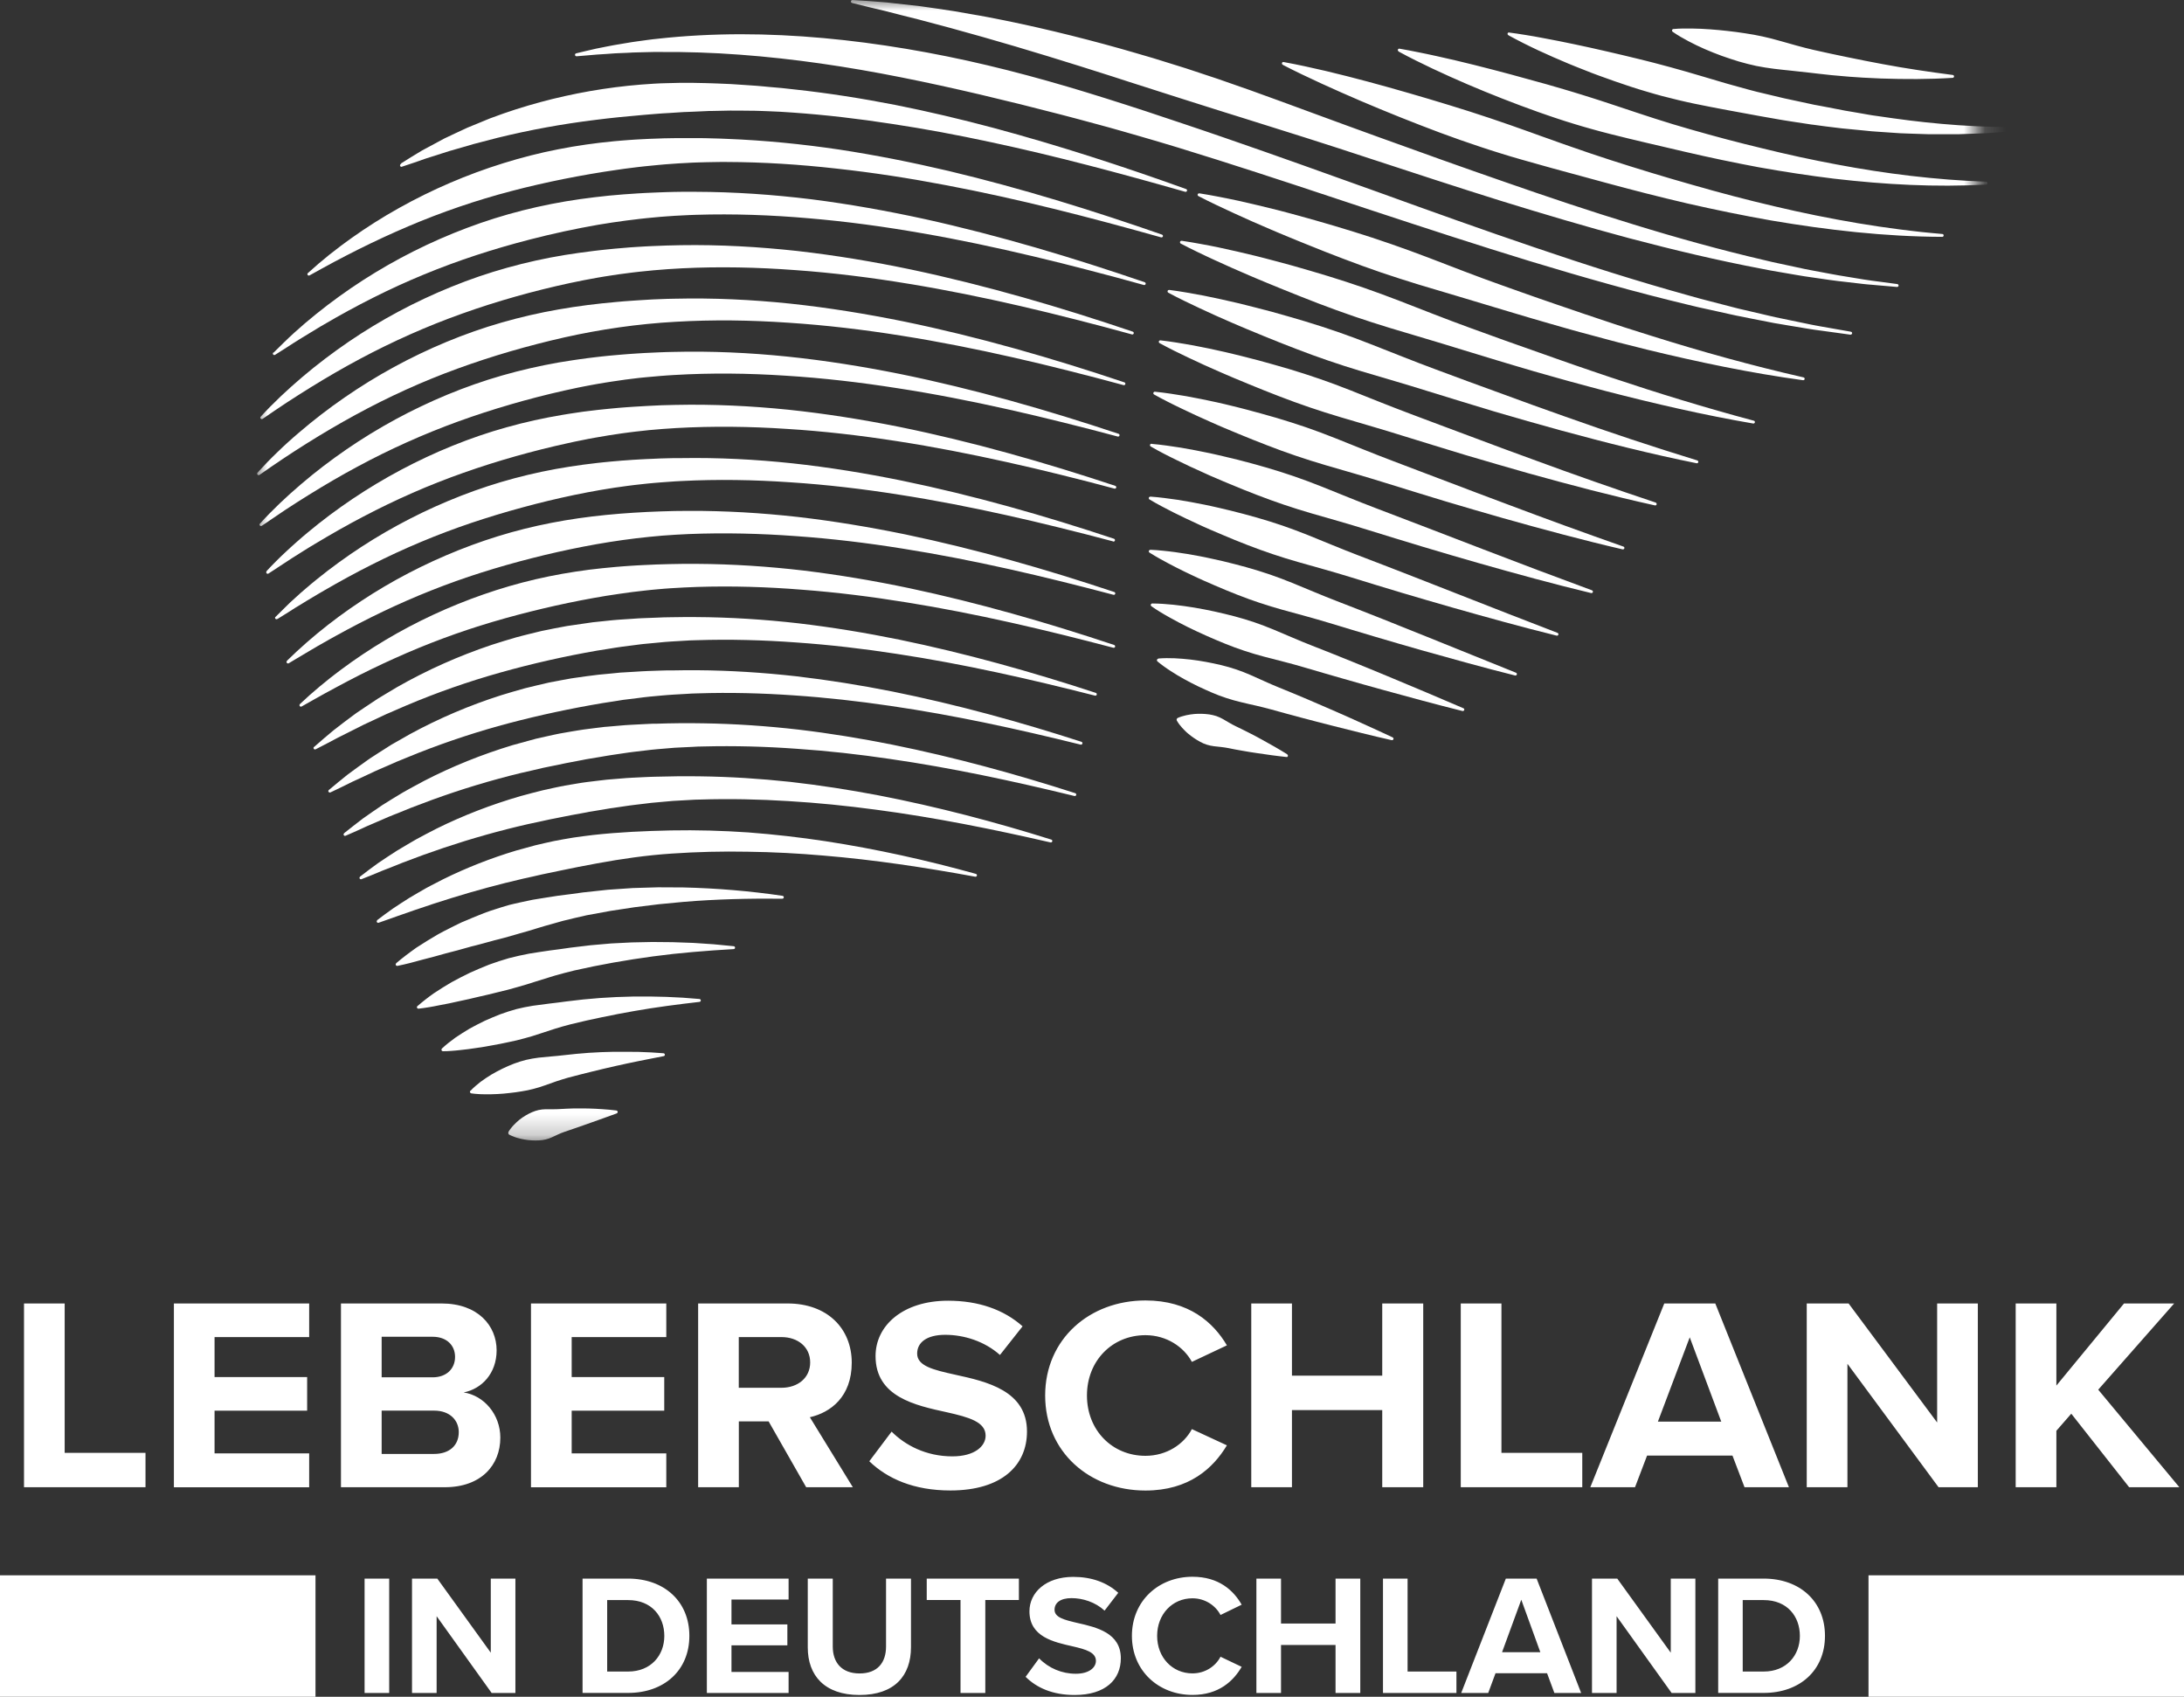 <svg xmlns="http://www.w3.org/2000/svg" xmlns:xlink="http://www.w3.org/1999/xlink" width="103" height="80" viewBox="0 0 103 80"><rect x="0" y="0" width="103" height="80" fill="#333333" stroke="none"/><defs><polygon id="a" points="0 0 81.131 0 81.131 53.77 0 53.77"/></defs><g fill="none" fill-rule="evenodd"><path fill="#FFF" fill-rule="nonzero" d="M1.132,70.12 L1.132,61.456 L3.05,61.456 L3.05,68.498 L6.862,68.498 L6.862,70.12 L1.132,70.12 Z M8.201,70.12 L8.201,61.456 L14.581,61.456 L14.581,63.041 L10.119,63.041 L10.119,64.926 L14.485,64.926 L14.485,66.511 L10.119,66.511 L10.119,68.524 L14.581,68.524 L14.581,70.123 L8.201,70.123 L8.201,70.12 Z M16.08,70.12 L16.08,61.456 L20.825,61.456 C22.543,61.456 23.421,62.507 23.421,63.665 C23.421,64.756 22.718,65.483 21.866,65.651 C22.826,65.795 23.596,66.69 23.596,67.782 C23.596,69.081 22.689,70.12 20.974,70.12 L16.08,70.12 Z M17.999,64.938 L20.405,64.938 C21.056,64.938 21.461,64.534 21.461,63.976 C21.461,63.419 21.056,63.026 20.405,63.026 L17.999,63.026 L17.999,64.938 Z M17.999,68.55 L20.472,68.55 C21.201,68.55 21.636,68.145 21.636,67.522 C21.636,66.976 21.23,66.508 20.472,66.508 L17.999,66.508 L17.999,68.55 Z M25.042,70.12 L25.042,61.456 L31.423,61.456 L31.423,63.041 L26.961,63.041 L26.961,64.926 L31.327,64.926 L31.327,66.511 L26.961,66.511 L26.961,68.524 L31.423,68.524 L31.423,70.123 L25.042,70.123 L25.042,70.12 Z M38.02,70.12 L36.249,67.016 L34.844,67.016 L34.844,70.12 L32.925,70.12 L32.925,61.456 L37.142,61.456 C39.02,61.456 40.169,62.637 40.169,64.248 C40.169,65.859 39.169,66.598 38.194,66.82 L40.221,70.12 L38.017,70.12 L38.02,70.12 Z M36.856,63.041 L34.841,63.041 L34.841,65.431 L36.856,65.431 C37.626,65.431 38.209,64.964 38.209,64.236 C38.209,63.509 37.629,63.041 36.856,63.041 Z M42.047,67.496 C42.683,68.134 43.668,68.665 44.914,68.665 C45.969,68.665 46.483,68.183 46.483,67.689 C46.483,67.04 45.698,66.82 44.657,66.586 C43.184,66.263 41.292,65.87 41.292,63.936 C41.292,62.492 42.589,61.326 44.712,61.326 C46.144,61.326 47.334,61.742 48.226,62.533 L47.159,63.884 C46.43,63.234 45.456,62.934 44.578,62.934 C43.7,62.934 43.254,63.298 43.254,63.818 C43.254,64.404 44.012,64.586 45.054,64.816 C46.541,65.14 48.434,65.57 48.434,67.493 C48.434,69.078 47.258,70.273 44.823,70.273 C43.094,70.273 41.849,69.716 40.997,68.896 L42.053,67.493 L42.047,67.496 Z M49.291,65.795 C49.291,63.133 51.388,61.314 54.021,61.314 C56.077,61.314 57.226,62.354 57.862,63.431 L56.211,64.21 C55.832,63.509 55.021,62.951 54.021,62.951 C52.452,62.951 51.262,64.158 51.262,65.795 C51.262,67.432 52.452,68.639 54.021,68.639 C55.021,68.639 55.832,68.093 56.211,67.38 L57.862,68.145 C57.214,69.225 56.077,70.276 54.021,70.276 C51.385,70.276 49.291,68.457 49.291,65.795 Z M65.188,70.12 L65.188,66.482 L60.93,66.482 L60.93,70.12 L59.011,70.12 L59.011,61.456 L60.93,61.456 L60.93,64.86 L65.188,64.86 L65.188,61.456 L67.121,61.456 L67.121,70.12 L65.188,70.12 Z M68.891,70.12 L68.891,61.456 L70.81,61.456 L70.81,68.498 L74.622,68.498 L74.622,70.12 L68.888,70.12 L68.891,70.12 Z M82.274,70.12 L81.705,68.628 L77.678,68.628 L77.109,70.12 L75.001,70.12 L78.489,61.456 L80.895,61.456 L84.368,70.12 L82.271,70.12 L82.274,70.12 Z M79.69,63.052 L78.188,67.028 L81.177,67.028 L79.69,63.052 Z M91.425,70.12 L87.127,64.3 L87.127,70.12 L85.208,70.12 L85.208,61.456 L87.182,61.456 L91.358,67.068 L91.358,61.456 L93.277,61.456 L93.277,70.12 L91.425,70.12 L91.425,70.12 Z M100.413,70.12 L97.684,66.653 L96.981,67.458 L96.981,70.12 L95.062,70.12 L95.062,61.456 L96.981,61.456 L96.981,65.328 L100.171,61.456 L102.536,61.456 L98.955,65.521 L102.781,70.12 L100.416,70.12 L100.413,70.12 Z M17.194,79.821 L17.194,74.428 L18.355,74.428 L18.355,79.821 L17.194,79.821 Z M23.187,79.821 L20.592,76.201 L20.592,79.821 L19.431,79.821 L19.431,74.428 L20.624,74.428 L23.146,77.921 L23.146,74.428 L24.307,74.428 L24.307,79.821 L23.187,79.821 Z M27.474,79.821 L27.474,74.428 L29.621,74.428 C31.327,74.428 32.511,75.502 32.511,77.127 C32.511,78.753 31.327,79.818 29.621,79.818 L27.474,79.818 L27.474,79.821 Z M28.635,78.81 L29.624,78.81 C30.703,78.81 31.33,78.043 31.33,77.13 C31.33,76.218 30.74,75.441 29.624,75.441 L28.635,75.441 L28.635,78.813 L28.635,78.81 Z M33.336,79.821 L33.336,74.428 L37.191,74.428 L37.191,75.415 L34.497,75.415 L34.497,76.587 L37.133,76.587 L37.133,77.575 L34.497,77.575 L34.497,78.828 L37.191,78.828 L37.191,79.821 L33.336,79.821 Z M38.098,74.428 L39.274,74.428 L39.274,77.63 C39.274,78.38 39.691,78.9 40.539,78.9 C41.388,78.9 41.787,78.383 41.787,77.63 L41.787,74.428 L42.963,74.428 L42.963,77.661 C42.963,79.004 42.187,79.916 40.536,79.916 C38.886,79.916 38.095,78.995 38.095,77.67 L38.095,74.428 L38.098,74.428 Z M45.299,79.821 L45.299,75.438 L43.706,75.438 L43.706,74.428 L48.052,74.428 L48.052,75.438 L46.468,75.438 L46.468,79.821 L45.301,79.821 L45.299,79.821 Z M49.005,78.187 C49.458,78.653 50.084,78.916 50.737,78.914 C51.373,78.914 51.685,78.614 51.685,78.308 C51.685,77.904 51.213,77.765 50.583,77.621 C49.693,77.419 48.55,77.176 48.55,75.972 C48.55,75.075 49.335,74.347 50.615,74.347 C51.481,74.347 52.198,74.607 52.738,75.098 L52.093,75.938 C51.653,75.534 51.064,75.349 50.533,75.349 C50.002,75.349 49.734,75.574 49.734,75.897 C49.734,76.261 50.192,76.374 50.819,76.521 C51.717,76.723 52.86,76.989 52.86,78.187 C52.86,79.174 52.149,79.916 50.679,79.916 C49.635,79.916 48.883,79.57 48.369,79.059 L49.005,78.187 L49.005,78.187 Z M53.382,77.13 C53.382,75.473 54.648,74.341 56.24,74.341 C57.483,74.341 58.177,74.988 58.559,75.658 L57.561,76.143 C57.334,75.707 56.844,75.357 56.237,75.357 C55.29,75.357 54.572,76.108 54.572,77.127 C54.572,78.146 55.29,78.897 56.237,78.897 C56.841,78.897 57.331,78.556 57.561,78.112 L58.559,78.588 C58.168,79.258 57.48,79.913 56.24,79.913 C54.648,79.913 53.382,78.782 53.382,77.124 L53.382,77.13 Z M62.986,79.821 L62.986,77.557 L60.414,77.557 L60.414,79.821 L59.253,79.821 L59.253,74.428 L60.414,74.428 L60.414,76.547 L62.986,76.547 L62.986,74.428 L64.152,74.428 L64.152,79.821 L62.986,79.821 Z M65.223,79.821 L65.223,74.428 L66.383,74.428 L66.383,78.81 L68.687,78.81 L68.687,79.821 L65.225,79.821 L65.223,79.821 Z M73.306,79.821 L72.962,78.891 L70.53,78.891 L70.186,79.821 L68.912,79.821 L71.017,74.428 L72.469,74.428 L74.569,79.821 L73.304,79.821 L73.306,79.821 Z M71.746,75.424 L70.839,77.898 L72.644,77.898 L71.746,75.424 Z M78.836,79.821 L76.24,76.201 L76.24,79.821 L75.08,79.821 L75.08,74.428 L76.272,74.428 L78.795,77.921 L78.795,74.428 L79.956,74.428 L79.956,79.821 L78.836,79.821 Z M81.032,79.821 L81.032,74.428 L83.178,74.428 C84.884,74.428 86.068,75.502 86.068,77.127 C86.068,78.753 84.884,79.818 83.178,79.818 L81.032,79.818 L81.032,79.821 Z M82.189,78.81 L83.178,78.81 C84.257,78.81 84.884,78.043 84.884,77.13 C84.884,76.218 84.295,75.441 83.178,75.441 L82.189,75.441 L82.189,78.813 L82.189,78.81 Z M0,74.272 L14.879,74.272 L14.879,80 L0,80 L0,74.272 Z M88.121,74.272 L103,74.272 L103,80 L88.121,80 L88.121,74.272 Z"/><g transform="translate(12.114)"><mask id="b" fill="#fff"><use xlink:href="#a"/></mask><g fill="#FFF" fill-rule="nonzero" mask="url(#b)"><g transform="translate(.013)"><path d="M66.796,1.369 C66.945,1.354 67.091,1.348 67.237,1.345 C67.383,1.343 67.525,1.345 67.668,1.345 C67.954,1.348 68.237,1.363 68.52,1.383 C68.8,1.403 69.08,1.429 69.357,1.461 C69.634,1.493 69.911,1.527 70.182,1.571 C70.73,1.651 71.27,1.77 71.801,1.923 C71.932,1.963 72.066,1.998 72.2,2.035 L72.6,2.148 C72.868,2.223 73.136,2.29 73.405,2.353 C73.944,2.474 74.487,2.593 75.029,2.702 C75.571,2.815 76.117,2.922 76.662,3.023 C77.753,3.228 78.858,3.39 79.963,3.534 L79.969,3.534 C80.007,3.54 80.033,3.574 80.028,3.612 C80.022,3.644 79.995,3.67 79.963,3.67 C78.838,3.742 77.715,3.739 76.586,3.701 L76.163,3.681 C76.024,3.675 75.881,3.67 75.741,3.661 L75.318,3.632 C75.178,3.623 75.038,3.615 74.895,3.6 L74.475,3.563 C74.335,3.551 74.195,3.54 74.055,3.522 L73.635,3.476 C73.495,3.462 73.355,3.444 73.215,3.427 C72.655,3.358 72.089,3.312 71.53,3.242 C71.25,3.205 70.97,3.164 70.695,3.107 C70.421,3.046 70.147,2.98 69.876,2.899 C69.605,2.815 69.336,2.728 69.071,2.633 C68.806,2.535 68.54,2.431 68.281,2.318 C68.021,2.203 67.762,2.082 67.508,1.946 C67.383,1.877 67.254,1.807 67.129,1.735 C67.003,1.66 66.881,1.585 66.758,1.498 C66.726,1.475 66.718,1.43 66.741,1.397 C66.753,1.38 66.773,1.369 66.793,1.366 L66.796,1.369 Z M59.016,1.533 L59.039,1.533 C59.302,1.568 59.561,1.605 59.821,1.649 C60.08,1.689 60.337,1.735 60.593,1.784 C61.107,1.877 61.617,1.981 62.125,2.087 C62.632,2.191 63.136,2.307 63.641,2.422 C63.892,2.477 64.146,2.538 64.396,2.598 C64.647,2.659 64.898,2.723 65.149,2.78 L65.525,2.873 L65.898,2.968 C66.146,3.032 66.394,3.101 66.645,3.167 C66.893,3.234 67.141,3.303 67.388,3.375 C67.636,3.447 67.881,3.522 68.129,3.592 L68.87,3.811 L69.24,3.921 L69.611,4.025 L70.354,4.23 C70.48,4.261 70.602,4.296 70.728,4.328 L71.104,4.417 L71.853,4.596 L72.04,4.64 C72.101,4.654 72.165,4.669 72.229,4.68 L72.606,4.761 L73.358,4.923 L73.451,4.943 L73.548,4.96 L73.737,4.995 L74.116,5.067 C74.367,5.116 74.621,5.168 74.874,5.214 L75.636,5.344 L76.015,5.411 L76.204,5.442 L76.394,5.468 L77.158,5.578 C79.196,5.864 81.258,6.023 83.329,5.985 C83.367,5.985 83.399,6.014 83.399,6.051 C83.399,6.086 83.373,6.115 83.338,6.121 C82.821,6.184 82.302,6.23 81.783,6.265 L81.588,6.277 L81.392,6.285 L81.002,6.3 L80.22,6.329 L78.852,6.329 L78.657,6.323 L77.875,6.297 L77.485,6.282 L77.094,6.256 L76.312,6.202 L76.117,6.187 L75.921,6.167 L75.531,6.129 L74.749,6.054 C74.49,6.025 74.23,5.991 73.97,5.959 L73.583,5.907 L73.387,5.881 L73.291,5.87 L73.195,5.855 L72.419,5.737 L72.031,5.676 C71.967,5.665 71.903,5.656 71.839,5.644 L71.646,5.61 L70.873,5.474 C69.847,5.286 68.817,5.102 67.794,4.891 C67.537,4.839 67.283,4.778 67.03,4.72 C66.776,4.66 66.522,4.596 66.271,4.53 C66.146,4.498 66.018,4.464 65.895,4.426 C65.77,4.388 65.644,4.354 65.519,4.316 C65.394,4.279 65.268,4.241 65.146,4.204 L64.773,4.085 C64.525,4.004 64.28,3.918 64.032,3.834 C63.787,3.748 63.539,3.661 63.297,3.571 C63.052,3.482 62.81,3.39 62.568,3.291 L62.203,3.147 L61.842,3 C61.36,2.798 60.882,2.59 60.41,2.37 C60.174,2.258 59.937,2.145 59.704,2.027 C59.471,1.908 59.237,1.787 59.007,1.66 L59.027,1.66 L59.027,1.663 C58.99,1.655 58.966,1.619 58.972,1.582 C58.978,1.553 59.001,1.533 59.027,1.527 M53.851,2.295 L53.874,2.295 C54.172,2.347 54.466,2.402 54.761,2.463 C55.055,2.52 55.347,2.584 55.639,2.648 C56.222,2.775 56.802,2.913 57.38,3.057 C58.535,3.346 59.681,3.655 60.821,3.976 L61.673,4.224 C61.815,4.264 61.955,4.311 62.098,4.351 C62.241,4.391 62.381,4.438 62.521,4.481 C62.664,4.524 62.804,4.57 62.944,4.614 C63.084,4.657 63.224,4.703 63.367,4.749 L64.21,5.027 C65.332,5.402 66.452,5.777 67.59,6.098 C68.727,6.424 69.867,6.727 71.016,7.001 C72.162,7.284 73.317,7.535 74.481,7.752 C76.802,8.191 79.159,8.482 81.532,8.566 C81.57,8.565 81.602,8.595 81.602,8.633 C81.603,8.67 81.573,8.701 81.535,8.702 C79.153,8.835 76.753,8.702 74.376,8.425 C73.186,8.28 72.005,8.098 70.827,7.888 C69.649,7.668 68.479,7.423 67.313,7.151 C66.149,6.877 64.982,6.614 63.822,6.32 L63.387,6.207 L62.956,6.089 C62.667,6.008 62.381,5.927 62.095,5.838 C61.81,5.751 61.527,5.662 61.244,5.566 L60.821,5.422 L60.398,5.275 C59.274,4.874 58.164,4.439 57.068,3.97 C56.519,3.733 55.974,3.491 55.435,3.236 C54.895,2.98 54.358,2.717 53.831,2.428 L53.854,2.428 L53.854,2.431 C53.816,2.424 53.79,2.388 53.796,2.35 C53.801,2.321 53.825,2.298 53.854,2.292 M48.403,2.925 L48.424,2.928 C49.092,3.049 49.751,3.196 50.41,3.349 C51.066,3.505 51.719,3.672 52.37,3.846 C53.67,4.195 54.959,4.57 56.242,4.963 C56.563,5.064 56.884,5.162 57.202,5.263 C57.52,5.367 57.841,5.468 58.155,5.575 C58.473,5.682 58.788,5.792 59.106,5.901 L60.051,6.236 L60.523,6.407 L60.996,6.574 C61.311,6.687 61.626,6.802 61.941,6.909 C62.571,7.131 63.206,7.345 63.842,7.55 C65.114,7.96 66.394,8.35 67.68,8.713 C68.966,9.083 70.258,9.424 71.559,9.727 C72.859,10.036 74.172,10.301 75.49,10.524 C76.149,10.636 76.814,10.732 77.476,10.818 C77.642,10.841 77.808,10.859 77.974,10.879 L78.473,10.937 C78.639,10.957 78.806,10.968 78.972,10.986 L79.471,11.032 L79.476,11.032 C79.514,11.035 79.543,11.069 79.538,11.107 C79.535,11.141 79.505,11.168 79.471,11.167 C76.767,11.156 74.078,10.85 71.416,10.397 C70.086,10.163 68.762,9.891 67.444,9.591 C66.129,9.285 64.822,8.95 63.519,8.595 C63.192,8.508 62.868,8.419 62.542,8.329 L61.565,8.064 L61.078,7.931 L60.591,7.795 C60.267,7.706 59.94,7.613 59.617,7.521 L59.132,7.38 L58.648,7.232 C58.328,7.134 58.007,7.03 57.686,6.923 C57.047,6.713 56.414,6.487 55.782,6.254 C54.522,5.783 53.274,5.283 52.037,4.755 C51.419,4.49 50.804,4.218 50.191,3.938 C49.885,3.797 49.579,3.655 49.275,3.508 C48.972,3.364 48.669,3.211 48.366,3.055 L48.389,3.055 L48.389,3.057 C48.371,3.055 48.354,3.045 48.343,3.031 C48.332,3.016 48.328,2.998 48.331,2.98 C48.336,2.948 48.36,2.928 48.389,2.922 M28.068,0 L28.08,0 C28.614,0.032 29.15,0.069 29.684,0.115 C30.218,0.173 30.751,0.231 31.285,0.294 C31.816,0.37 32.349,0.445 32.877,0.528 L33.67,0.667 C33.936,0.713 34.201,0.756 34.464,0.808 C36.572,1.21 38.66,1.718 40.722,2.295 L41.495,2.518 L42.265,2.743 C42.778,2.899 43.288,3.057 43.796,3.219 C44.306,3.384 44.811,3.554 45.318,3.724 C45.823,3.898 46.327,4.077 46.832,4.253 L48.336,4.798 L49.838,5.35 L51.34,5.901 L52.842,6.447 C54.845,7.172 56.849,7.891 58.861,8.586 C60.871,9.288 62.886,9.964 64.918,10.584 C66.951,11.211 68.998,11.78 71.069,12.262 L71.457,12.354 C71.588,12.383 71.716,12.412 71.847,12.438 L72.626,12.605 C72.757,12.634 72.886,12.663 73.017,12.689 L73.408,12.764 L74.192,12.911 C74.452,12.963 74.717,13.004 74.979,13.047 L75.767,13.177 C75.898,13.2 76.029,13.214 76.163,13.235 L76.56,13.287 L77.353,13.393 C77.391,13.399 77.417,13.434 77.412,13.471 C77.406,13.506 77.374,13.531 77.339,13.529 L76.54,13.46 L76.14,13.425 C76.006,13.414 75.875,13.405 75.741,13.388 L74.944,13.295 C74.679,13.264 74.411,13.238 74.148,13.197 L73.355,13.082 L72.958,13.024 C72.827,13.004 72.696,12.981 72.562,12.958 L71.772,12.822 C71.64,12.799 71.506,12.779 71.375,12.753 L70.981,12.677 C68.879,12.279 66.796,11.782 64.729,11.237 C62.661,10.685 60.614,10.076 58.573,9.444 C56.534,8.806 54.507,8.139 52.48,7.475 L50.961,6.978 L49.439,6.49 C48.424,6.167 47.409,5.849 46.394,5.532 L45.633,5.295 L44.872,5.055 C44.364,4.897 43.86,4.735 43.352,4.573 C42.846,4.415 42.34,4.253 41.836,4.088 L41.078,3.846 L40.32,3.6 C38.299,2.954 36.275,2.327 34.233,1.747 C33.723,1.602 33.21,1.464 32.699,1.319 L31.159,0.909 C30.903,0.843 30.643,0.78 30.387,0.716 L29.614,0.517 L28.835,0.332 C28.576,0.269 28.316,0.205 28.057,0.139 L28.065,0.139 C28.047,0.137 28.03,0.128 28.018,0.114 C28.007,0.1 28.002,0.082 28.004,0.064 C28.007,0.029 28.033,0.006 28.065,0.003 M75.16,15.781 L75.152,15.781 L74.189,15.648 L73.708,15.582 C73.548,15.559 73.387,15.542 73.227,15.513 L72.267,15.354 L71.789,15.273 L71.55,15.233 L71.311,15.186 L70.357,14.999 L69.882,14.903 L69.762,14.88 L69.643,14.854 L69.406,14.802 L68.459,14.592 L67.983,14.488 C67.826,14.453 67.668,14.413 67.511,14.375 C66.251,14.073 64.997,13.748 63.749,13.399 C62.501,13.053 61.258,12.686 60.019,12.311 C57.543,11.554 55.085,10.749 52.629,9.94 C50.177,9.126 47.727,8.309 45.268,7.53 C44.653,7.336 44.038,7.146 43.422,6.955 C42.807,6.767 42.189,6.586 41.571,6.407 C41.261,6.314 40.952,6.23 40.643,6.141 C40.334,6.051 40.025,5.968 39.713,5.884 C39.404,5.797 39.092,5.714 38.783,5.633 L38.316,5.509 L37.849,5.387 C36.607,5.064 35.362,4.755 34.114,4.461 C32.866,4.169 31.614,3.892 30.36,3.644 C27.85,3.144 25.318,2.766 22.766,2.578 C21.489,2.483 20.209,2.44 18.926,2.451 L18.684,2.451 L18.442,2.457 L17.96,2.469 C17.8,2.469 17.64,2.48 17.479,2.489 L16.998,2.509 L16.878,2.515 L16.759,2.523 L16.517,2.541 L16.033,2.572 C15.712,2.596 15.391,2.63 15.067,2.653 L15.056,2.653 C15.037,2.652 15.02,2.643 15.008,2.629 C14.996,2.615 14.99,2.597 14.991,2.578 C14.991,2.544 15.021,2.518 15.056,2.515 L15.044,2.515 L15.517,2.402 C15.674,2.365 15.834,2.327 15.992,2.292 L16.47,2.197 L16.709,2.151 L16.829,2.128 L16.948,2.108 L17.43,2.027 C17.59,2.001 17.75,1.972 17.914,1.952 L18.398,1.885 L18.64,1.854 C18.722,1.842 18.803,1.836 18.882,1.828 C20.18,1.683 21.489,1.617 22.796,1.614 C25.414,1.614 28.027,1.871 30.605,2.301 C31.894,2.518 33.175,2.777 34.44,3.078 C35.709,3.378 36.966,3.719 38.211,4.085 L38.678,4.224 L39.144,4.365 C39.456,4.461 39.765,4.556 40.075,4.654 L41.002,4.949 L41.926,5.249 C42.542,5.451 43.157,5.659 43.769,5.864 C44.385,6.069 44.997,6.28 45.61,6.49 C48.059,7.333 50.491,8.208 52.924,9.08 C55.353,9.958 57.782,10.83 60.226,11.658 C62.667,12.49 65.125,13.272 67.613,13.959 C67.768,14.003 67.922,14.049 68.08,14.089 L68.549,14.211 L69.485,14.453 L69.719,14.514 L69.835,14.543 L69.952,14.571 L70.424,14.681 L71.366,14.901 L71.602,14.955 L71.839,15.005 L72.311,15.103 L73.259,15.299 C73.416,15.334 73.577,15.357 73.734,15.389 L74.21,15.472 L75.163,15.64 L75.154,15.64 C75.192,15.64 75.222,15.671 75.222,15.709 C75.222,15.747 75.189,15.775 75.154,15.775"/><path d="M6.785 7.72 6.753 7.726C7.089 7.512 7.43 7.302 7.774 7.097 8.124 6.906 8.477 6.716 8.832 6.528 9.194 6.358 9.556 6.184 9.923 6.017 10.107 5.939 10.294 5.864 10.48 5.789L10.76 5.673 10.9 5.616 10.97 5.587 11.04 5.561C12.548 4.992 14.117 4.573 15.709 4.293 16.505 4.155 17.31 4.051 18.115 3.987 18.517 3.958 18.92 3.927 19.325 3.921L19.932 3.906 20.538 3.906 21.142 3.918C21.244 3.918 21.343 3.924 21.445 3.927L21.749 3.938 22.352 3.964C22.451 3.967 22.554 3.976 22.653 3.984L22.953 4.004 23.554 4.045C23.755 4.059 23.953 4.082 24.155 4.1L24.752 4.152C24.951 4.172 25.152 4.195 25.35 4.218 26.943 4.391 28.523 4.64 30.089 4.946 31.655 5.257 33.204 5.624 34.741 6.034 37.812 6.86 40.83 7.841 43.81 8.913L43.79 8.913 43.79 8.91C43.828 8.91 43.857 8.941 43.857 8.979 43.857 9.014 43.825 9.043 43.79 9.045L43.781 9.045 43.769 9.043C40.725 8.176 37.666 7.354 34.58 6.698 33.038 6.366 31.489 6.075 29.932 5.841 28.377 5.601 26.817 5.416 25.254 5.307 25.059 5.295 24.863 5.278 24.668 5.269L24.082 5.243 23.787 5.232C23.691 5.229 23.592 5.223 23.493 5.223L22.906 5.217 22.615 5.217C22.516 5.214 22.419 5.211 22.323 5.214L21.737 5.226 21.445 5.232C21.349 5.232 21.25 5.232 21.154 5.24L20.57 5.266 20.279 5.278 20.133 5.283 19.987 5.292 19.404 5.33C19.016 5.347 18.628 5.387 18.243 5.416 17.47 5.48 16.698 5.558 15.928 5.656 14.388 5.846 12.86 6.124 11.343 6.496L10.209 6.791C10.019 6.843 9.833 6.903 9.646 6.955L9.08 7.117C8.707 7.238 8.331 7.359 7.955 7.475 7.584 7.608 7.208 7.735 6.829 7.859L6.806 7.867 6.8 7.867C6.762 7.861 6.735 7.827 6.738 7.79 6.742 7.758 6.768 7.735 6.8 7.732M44.434 9.115C44.746 9.164 45.056 9.219 45.362 9.279 45.671 9.337 45.977 9.403 46.283 9.467 46.896 9.603 47.502 9.75 48.106 9.9L48.558 10.018 49.01 10.14C49.31 10.221 49.611 10.304 49.911 10.391 50.212 10.475 50.509 10.564 50.806 10.651L51.699 10.922C52.886 11.289 54.061 11.699 55.219 12.14L56.957 12.807C57.246 12.917 57.537 13.027 57.829 13.134L58.704 13.451C58.995 13.558 59.287 13.659 59.582 13.763L60.459 14.072C60.751 14.176 61.046 14.277 61.337 14.375L62.218 14.675C62.364 14.724 62.509 14.779 62.658 14.826L63.099 14.973 63.979 15.267C64.274 15.368 64.568 15.461 64.863 15.553L65.749 15.833C68.115 16.578 70.506 17.242 72.929 17.793 72.967 17.802 72.991 17.84 72.982 17.874 72.973 17.909 72.941 17.932 72.906 17.926 70.436 17.589 67.989 17.077 65.566 16.489L64.659 16.26C64.355 16.185 64.052 16.11 63.752 16.027L62.848 15.784 62.396 15.663C62.244 15.622 62.095 15.579 61.947 15.539L61.048 15.282C60.748 15.195 60.448 15.111 60.15 15.022L59.255 14.756C58.957 14.667 58.657 14.58 58.36 14.488 57.17 14.124 55.971 13.777 54.778 13.417 54.184 13.235 53.591 13.044 53.002 12.845 52.413 12.643 51.83 12.432 51.25 12.21L50.381 11.875C50.092 11.759 49.803 11.647 49.515 11.528 49.226 11.41 48.937 11.297 48.651 11.176L48.22 10.997 47.791 10.815C47.219 10.57 46.648 10.322 46.082 10.059 45.799 9.929 45.516 9.799 45.233 9.663 44.951 9.53 44.671 9.389 44.391 9.245 44.36 9.229 44.346 9.194 44.357 9.162 44.368 9.131 44.401 9.112 44.434 9.118M43.603 11.352C43.898 11.396 44.192 11.445 44.487 11.5 44.781 11.551 45.073 11.609 45.365 11.67 45.945 11.794 46.525 11.927 47.1 12.068L47.531 12.178 47.96 12.291C48.246 12.366 48.532 12.446 48.818 12.522 49.103 12.6 49.386 12.686 49.669 12.767L50.518 13.021C51.081 13.194 51.643 13.376 52.2 13.57 52.757 13.763 53.309 13.968 53.86 14.179L55.507 14.82C56.056 15.033 56.607 15.241 57.161 15.443 57.712 15.645 58.266 15.845 58.82 16.044 59.374 16.243 59.929 16.437 60.486 16.633 60.763 16.734 61.04 16.829 61.317 16.927L62.151 17.219C62.428 17.317 62.708 17.41 62.985 17.505L63.822 17.788C66.053 18.535 68.304 19.226 70.585 19.835 70.623 19.843 70.643 19.881 70.634 19.918 70.625 19.953 70.59 19.973 70.555 19.968 68.225 19.569 65.916 19.035 63.623 18.443L62.766 18.215C62.48 18.137 62.195 18.065 61.909 17.984L61.054 17.744C60.768 17.664 60.486 17.586 60.2 17.502 59.634 17.334 59.065 17.17 58.5 16.997 57.934 16.823 57.368 16.656 56.802 16.48 55.674 16.128 54.539 15.801 53.408 15.458 52.845 15.285 52.282 15.106 51.725 14.915 51.168 14.724 50.614 14.522 50.063 14.312L49.24 13.991C48.966 13.881 48.692 13.775 48.418 13.662 48.144 13.549 47.873 13.44 47.601 13.327L47.193 13.157 46.785 12.984C46.242 12.753 45.703 12.513 45.163 12.265 44.895 12.14 44.624 12.016 44.359 11.886 44.09 11.759 43.825 11.624 43.56 11.485 43.525 11.468 43.513 11.424 43.53 11.39 43.545 11.364 43.574 11.349 43.603 11.355"/><path d="M2.402 12.868C2.565 12.721 2.732 12.576 2.895 12.432 3.061 12.291 3.233 12.152 3.402 12.013 3.574 11.875 3.749 11.745 3.924 11.609 4.012 11.54 4.102 11.476 4.19 11.413L4.458 11.219C5.175 10.708 5.925 10.235 6.701 9.802 8.249 8.936 9.897 8.228 11.603 7.697 12.454 7.432 13.324 7.209 14.198 7.039 15.076 6.866 15.96 6.741 16.846 6.658 17.068 6.64 17.29 6.617 17.511 6.603 17.733 6.588 17.955 6.571 18.179 6.562 18.401 6.551 18.622 6.539 18.847 6.534L19.179 6.522C19.29 6.519 19.401 6.516 19.512 6.516L19.844 6.511 20.842 6.511 21.174 6.516 21.507 6.525 21.839 6.534 22.172 6.548C23.942 6.617 25.7 6.793 27.441 7.05 29.182 7.316 30.909 7.66 32.615 8.061 36.03 8.875 39.375 9.912 42.673 11.061 42.708 11.072 42.728 11.113 42.717 11.147 42.704 11.181 42.667 11.2 42.632 11.191 39.27 10.246 35.89 9.372 32.469 8.728 30.76 8.402 29.042 8.136 27.319 7.948 25.598 7.755 23.869 7.642 22.142 7.637L21.819 7.637 21.495 7.642 21.171 7.648 20.848 7.657 20.524 7.668 20.2 7.686 19.879 7.703 19.559 7.726C19.451 7.735 19.343 7.74 19.238 7.749L18.917 7.778C18.704 7.795 18.491 7.818 18.275 7.841 18.062 7.862 17.85 7.891 17.637 7.917 17.424 7.94 17.211 7.974 17.001 8.003 16.152 8.124 15.312 8.269 14.473 8.436 13.636 8.604 12.804 8.794 11.979 9.011 10.329 9.444 8.707 9.998 7.126 10.671 6.333 11.009 5.55 11.371 4.779 11.756 4.586 11.855 4.391 11.95 4.199 12.051L3.621 12.354 3.047 12.666C2.857 12.77 2.667 12.88 2.472 12.984 2.456 12.993 2.437 12.995 2.42 12.99 2.402 12.985 2.387 12.974 2.379 12.958 2.364 12.929 2.37 12.894 2.393 12.874M43.008 13.668C43.285 13.702 43.557 13.746 43.831 13.792 44.102 13.838 44.373 13.887 44.644 13.939 45.184 14.046 45.72 14.167 46.254 14.291L46.654 14.39 47.053 14.491C47.319 14.557 47.584 14.629 47.849 14.698 48.115 14.771 48.377 14.846 48.64 14.921L49.427 15.152C49.949 15.311 50.468 15.478 50.984 15.657 51.501 15.836 52.011 16.027 52.518 16.226L54.041 16.826C54.548 17.026 55.055 17.222 55.569 17.412L57.103 17.981 58.637 18.541 60.171 19.101C60.684 19.286 61.197 19.468 61.71 19.65 63.763 20.38 65.831 21.068 67.919 21.708 67.954 21.72 67.977 21.758 67.966 21.795 67.955 21.828 67.921 21.847 67.887 21.841 65.741 21.408 63.618 20.874 61.506 20.3 60.978 20.152 60.453 20.008 59.926 19.858L58.348 19.402 56.779 18.925 55.213 18.443C54.172 18.114 53.119 17.817 52.072 17.502 51.027 17.189 49.995 16.835 48.978 16.442L48.217 16.145C47.963 16.044 47.709 15.943 47.459 15.839 47.205 15.735 46.954 15.634 46.703 15.527L46.327 15.368 45.951 15.207C45.449 14.99 44.951 14.768 44.455 14.534 44.207 14.418 43.959 14.3 43.711 14.179 43.463 14.058 43.218 13.933 42.973 13.801 42.939 13.782 42.926 13.74 42.944 13.705 42.959 13.679 42.988 13.668 43.014 13.671"/><path d="M0.778,16.624 C0.935,16.465 1.099,16.307 1.259,16.151 C1.422,15.995 1.583,15.836 1.752,15.686 C2.087,15.383 2.431,15.088 2.784,14.805 C3.49,14.237 4.228,13.702 4.995,13.209 C6.535,12.218 8.177,11.392 9.894,10.746 C10.754,10.422 11.633,10.146 12.524,9.92 C13.415,9.696 14.318,9.518 15.228,9.389 C15.455,9.36 15.683,9.328 15.91,9.3 C16.138,9.276 16.365,9.248 16.593,9.224 C17.048,9.181 17.505,9.144 17.96,9.118 C18.188,9.106 18.418,9.089 18.646,9.083 L18.987,9.069 C19.101,9.063 19.214,9.063 19.328,9.057 L19.669,9.048 L20.011,9.043 L20.693,9.043 C22.516,9.048 24.332,9.175 26.132,9.395 C27.931,9.623 29.713,9.943 31.477,10.327 C35.006,11.107 38.459,12.143 41.859,13.307 C41.894,13.318 41.915,13.359 41.903,13.393 C41.891,13.428 41.854,13.446 41.818,13.437 C40.952,13.197 40.086,12.96 39.217,12.738 C38.348,12.51 37.479,12.293 36.604,12.086 C34.86,11.673 33.108,11.297 31.343,10.994 C29.582,10.685 27.809,10.443 26.033,10.293 C24.257,10.137 22.478,10.073 20.705,10.128 L20.372,10.14 L20.04,10.157 L19.707,10.174 L19.375,10.197 C19.153,10.209 18.934,10.232 18.713,10.252 C18.491,10.27 18.272,10.296 18.054,10.319 C17.613,10.368 17.176,10.428 16.741,10.492 C16.523,10.524 16.307,10.561 16.088,10.596 C15.005,10.785 13.93,11.017 12.866,11.292 C12.017,11.511 11.174,11.754 10.34,12.028 C8.666,12.577 7.036,13.249 5.464,14.04 C4.671,14.439 3.892,14.863 3.128,15.313 L2.982,15.397 L2.84,15.484 L2.554,15.657 C2.361,15.77 2.175,15.891 1.982,16.006 C1.79,16.122 1.606,16.246 1.416,16.367 C1.227,16.489 1.04,16.61 0.848,16.728 C0.815,16.749 0.773,16.74 0.751,16.708 C0.734,16.679 0.74,16.644 0.76,16.624"/><path d="M65.936,23.828 L65.919,23.828 C63.912,23.386 61.926,22.863 59.946,22.312 L58.465,21.887 L56.986,21.454 L55.513,21.004 L54.044,20.551 C53.067,20.242 52.078,19.965 51.095,19.67 C50.112,19.379 49.144,19.049 48.191,18.68 L47.476,18.4 C47.24,18.305 47.001,18.209 46.764,18.111 C46.528,18.013 46.292,17.918 46.056,17.817 L45.703,17.666 L45.35,17.513 C44.881,17.308 44.411,17.098 43.947,16.875 C43.714,16.766 43.481,16.653 43.25,16.538 C43.02,16.422 42.79,16.304 42.559,16.177 C42.543,16.168 42.53,16.153 42.525,16.135 C42.52,16.117 42.523,16.097 42.533,16.081 C42.548,16.055 42.574,16.044 42.603,16.047 C42.863,16.076 43.119,16.113 43.376,16.154 C43.632,16.194 43.889,16.237 44.143,16.284 C44.65,16.379 45.155,16.486 45.659,16.601 L46.035,16.691 L46.412,16.783 C46.662,16.844 46.91,16.91 47.158,16.974 C47.406,17.04 47.654,17.109 47.902,17.179 L48.643,17.392 C49.133,17.539 49.622,17.695 50.107,17.863 C50.591,18.03 51.072,18.209 51.547,18.397 L52.976,18.966 C53.452,19.153 53.93,19.341 54.408,19.52 L55.846,20.06 L57.284,20.597 L58.721,21.134 L60.162,21.662 C62.081,22.37 64.011,23.045 65.957,23.695 L65.939,23.695 C65.977,23.695 66.006,23.729 66.003,23.767 C66.003,23.802 65.971,23.831 65.939,23.831 M0.162,19.653 C0.775,18.983 1.44,18.362 2.134,17.773 C2.828,17.184 3.557,16.633 4.312,16.116 C5.826,15.085 7.459,14.211 9.171,13.518 C10.025,13.171 10.9,12.871 11.792,12.623 C12.682,12.374 13.586,12.175 14.496,12.025 C14.951,11.953 15.406,11.886 15.864,11.832 C16.091,11.806 16.321,11.777 16.549,11.756 L16.893,11.722 L17.237,11.693 C17.351,11.684 17.468,11.673 17.581,11.664 L17.925,11.641 C18.156,11.624 18.383,11.615 18.614,11.603 C19.072,11.58 19.529,11.569 19.987,11.56 C21.822,11.531 23.647,11.635 25.461,11.832 C27.272,12.037 29.069,12.337 30.845,12.709 C34.397,13.46 37.876,14.479 41.296,15.637 C41.331,15.648 41.352,15.689 41.34,15.723 C41.328,15.758 41.291,15.776 41.256,15.767 C40.387,15.527 39.515,15.296 38.64,15.074 C37.765,14.851 36.89,14.635 36.012,14.433 C34.257,14.029 32.492,13.668 30.719,13.379 C28.946,13.085 27.164,12.862 25.379,12.735 C23.595,12.602 21.807,12.562 20.028,12.651 C19.585,12.675 19.139,12.703 18.698,12.744 C18.477,12.764 18.255,12.784 18.036,12.81 L17.707,12.848 L17.377,12.891 L17.048,12.934 L16.718,12.984 C16.499,13.015 16.281,13.053 16.062,13.09 C15.624,13.165 15.193,13.252 14.758,13.344 C13.895,13.529 13.038,13.743 12.189,13.982 C11.34,14.222 10.501,14.488 9.672,14.785 C8.013,15.374 6.394,16.096 4.828,16.933 C4.044,17.352 3.274,17.799 2.513,18.27 C2.134,18.507 1.755,18.746 1.378,18.992 C1.005,19.24 0.632,19.491 0.259,19.748 C0.227,19.768 0.183,19.763 0.162,19.731 C0.142,19.705 0.148,19.667 0.168,19.644 M42.341,18.469 C42.588,18.492 42.83,18.527 43.075,18.561 C43.32,18.596 43.562,18.637 43.804,18.677 C44.286,18.764 44.767,18.862 45.245,18.966 L45.601,19.047 L45.957,19.133 C46.193,19.188 46.429,19.252 46.665,19.312 C46.902,19.373 47.135,19.439 47.371,19.503 L48.074,19.702 C48.541,19.84 49.001,19.988 49.462,20.144 C49.92,20.302 50.375,20.473 50.827,20.652 C51.731,21.01 52.626,21.382 53.533,21.723 L54.892,22.24 L56.251,22.754 L57.61,23.27 L58.972,23.781 C60.786,24.466 62.606,25.127 64.437,25.771 C64.472,25.782 64.493,25.823 64.478,25.857 C64.466,25.889 64.431,25.909 64.396,25.901 C62.501,25.462 60.623,24.954 58.753,24.428 L57.353,24.024 L55.954,23.611 L54.56,23.184 L53.169,22.754 C52.241,22.462 51.305,22.202 50.375,21.928 C49.445,21.654 48.526,21.345 47.625,20.992 L46.948,20.727 C46.724,20.634 46.499,20.548 46.275,20.453 C46.05,20.36 45.825,20.268 45.604,20.173 L45.268,20.028 L44.936,19.881 C44.493,19.685 44.049,19.482 43.609,19.269 C43.387,19.165 43.169,19.055 42.95,18.945 C42.731,18.833 42.513,18.72 42.3,18.599 C42.265,18.579 42.256,18.538 42.273,18.504 C42.288,18.481 42.314,18.466 42.341,18.469"/><path d="M0.014,22.289 C0.317,21.954 0.629,21.631 0.956,21.319 C1.119,21.16 1.282,21.007 1.451,20.854 C1.618,20.701 1.79,20.554 1.962,20.406 C2.65,19.815 3.37,19.26 4.12,18.743 C5.625,17.702 7.238,16.822 8.932,16.119 C9.78,15.767 10.649,15.461 11.533,15.207 C12.416,14.953 13.313,14.747 14.219,14.589 C15.123,14.43 16.033,14.317 16.946,14.237 C17.173,14.216 17.4,14.196 17.628,14.182 L17.969,14.159 L18.31,14.138 L18.652,14.118 L18.993,14.104 C19.22,14.092 19.448,14.089 19.678,14.084 C20.591,14.063 21.501,14.072 22.408,14.112 C23.318,14.153 24.222,14.219 25.126,14.314 C26.931,14.505 28.719,14.797 30.489,15.155 C34.029,15.882 37.491,16.884 40.9,18.027 C40.935,18.039 40.955,18.079 40.944,18.114 C40.932,18.149 40.894,18.169 40.859,18.157 C39.993,17.921 39.124,17.695 38.255,17.476 C37.386,17.256 36.514,17.046 35.639,16.849 C33.889,16.454 32.134,16.102 30.366,15.824 C28.602,15.542 26.826,15.331 25.05,15.215 C24.16,15.155 23.274,15.117 22.384,15.108 C21.495,15.1 20.608,15.12 19.725,15.172 C17.958,15.27 16.202,15.524 14.487,15.908 C13.63,16.102 12.781,16.321 11.938,16.566 C11.096,16.812 10.264,17.083 9.439,17.384 C7.791,17.984 6.187,18.714 4.636,19.56 C3.857,19.985 3.092,20.434 2.341,20.906 L1.778,21.264 C1.591,21.385 1.405,21.509 1.218,21.631 C0.848,21.879 0.477,22.133 0.11,22.39 C0.095,22.401 0.076,22.405 0.058,22.402 C0.04,22.399 0.024,22.388 0.014,22.373 C-0.007,22.347 -0.004,22.312 0.019,22.286 M42.192,20.929 C42.425,20.949 42.655,20.975 42.886,21.007 C43.116,21.039 43.344,21.073 43.571,21.108 C44.026,21.186 44.478,21.273 44.93,21.368 L45.266,21.443 L45.601,21.521 C45.825,21.573 46.047,21.628 46.269,21.682 C46.712,21.795 47.155,21.916 47.593,22.043 C48.033,22.17 48.468,22.309 48.899,22.456 C49.331,22.606 49.76,22.765 50.182,22.933 C51.031,23.27 51.874,23.623 52.725,23.946 L55.28,24.922 L57.832,25.903 C59.532,26.559 61.241,27.2 62.953,27.832 C62.988,27.844 63.005,27.884 62.994,27.919 C62.982,27.95 62.947,27.971 62.912,27.962 C61.133,27.535 59.369,27.05 57.61,26.55 L56.292,26.169 L54.977,25.779 L53.667,25.381 L52.358,24.977 C51.923,24.841 51.483,24.711 51.046,24.584 L49.73,24.206 C48.853,23.952 47.992,23.66 47.141,23.331 C46.715,23.166 46.292,22.999 45.872,22.82 C45.662,22.733 45.449,22.647 45.242,22.554 L44.927,22.419 L44.615,22.277 C44.198,22.092 43.781,21.899 43.37,21.694 C43.163,21.593 42.956,21.492 42.752,21.385 C42.548,21.278 42.343,21.169 42.142,21.05 C42.109,21.031 42.097,20.988 42.116,20.955 C42.131,20.932 42.157,20.92 42.183,20.92"/><path d="M0.133,24.688 C0.734,24.027 1.387,23.412 2.067,22.832 C2.749,22.248 3.464,21.703 4.207,21.192 C5.701,20.166 7.299,19.299 8.975,18.605 C9.815,18.258 10.676,17.955 11.55,17.704 C12.425,17.453 13.312,17.251 14.207,17.092 C14.432,17.057 14.656,17.017 14.881,16.985 L15.216,16.936 C15.327,16.919 15.441,16.904 15.554,16.89 C15.779,16.864 16.004,16.832 16.231,16.809 C16.456,16.786 16.68,16.76 16.908,16.743 L17.246,16.714 L17.584,16.688 L17.923,16.665 L18.261,16.644 C18.485,16.63 18.713,16.621 18.937,16.613 C19.162,16.601 19.389,16.598 19.614,16.592 C21.419,16.546 23.221,16.63 25.006,16.812 C26.794,16.997 28.564,17.28 30.317,17.632 C33.822,18.345 37.252,19.329 40.626,20.453 C40.661,20.464 40.681,20.502 40.669,20.539 C40.657,20.573 40.62,20.592 40.585,20.582 C39.728,20.352 38.867,20.129 38.004,19.916 C37.141,19.702 36.278,19.494 35.411,19.301 C33.679,18.914 31.941,18.57 30.191,18.302 C28.444,18.027 26.686,17.822 24.927,17.713 C23.169,17.597 21.407,17.577 19.658,17.681 C19.439,17.695 19.22,17.707 19.002,17.727 C18.783,17.744 18.564,17.762 18.348,17.785 L18.022,17.817 L17.695,17.857 L17.371,17.897 L17.048,17.944 C16.832,17.972 16.616,18.01 16.4,18.042 C16.184,18.074 15.972,18.117 15.756,18.154 C15.648,18.175 15.54,18.195 15.435,18.215 L15.114,18.279 C14.901,18.322 14.688,18.371 14.475,18.417 C13.627,18.608 12.787,18.824 11.953,19.067 C11.119,19.309 10.294,19.578 9.48,19.872 C7.842,20.468 6.25,21.182 4.718,22.009 C3.948,22.422 3.189,22.866 2.44,23.331 L1.88,23.683 C1.693,23.802 1.51,23.923 1.323,24.044 C0.956,24.29 0.588,24.538 0.221,24.789 C0.189,24.809 0.145,24.803 0.124,24.772 C0.107,24.745 0.11,24.71 0.13,24.685 M42.128,23.415 C42.343,23.429 42.559,23.452 42.772,23.478 C42.985,23.504 43.198,23.533 43.411,23.565 C43.834,23.631 44.254,23.709 44.671,23.793 L44.983,23.859 L45.295,23.929 C45.502,23.975 45.709,24.024 45.916,24.076 C46.327,24.177 46.738,24.287 47.144,24.402 C47.549,24.518 47.954,24.645 48.354,24.78 C48.753,24.919 49.147,25.066 49.541,25.222 C50.325,25.537 51.104,25.869 51.891,26.169 L53.072,26.622 L54.253,27.079 L56.61,28.002 C58.179,28.623 59.754,29.229 61.328,29.839 C61.363,29.853 61.381,29.894 61.366,29.928 C61.355,29.96 61.32,29.977 61.285,29.969 C59.643,29.564 58.013,29.111 56.385,28.649 L55.166,28.297 L53.95,27.939 L52.737,27.572 L51.527,27.2 C51.124,27.076 50.719,26.957 50.311,26.842 L49.092,26.498 C48.281,26.267 47.482,25.999 46.697,25.693 C46.304,25.54 45.913,25.384 45.525,25.216 C45.33,25.133 45.137,25.055 44.942,24.968 L44.653,24.841 L44.364,24.708 C43.979,24.532 43.597,24.35 43.215,24.16 C43.026,24.064 42.836,23.966 42.647,23.865 C42.457,23.764 42.271,23.66 42.084,23.548 C42.051,23.526 42.041,23.483 42.061,23.449 C42.075,23.426 42.101,23.415 42.125,23.418"/><path d="M.437 26.934C.737 26.611 1.049 26.299 1.373 25.999 1.533 25.846 1.699 25.701 1.863 25.554 1.944 25.482 2.029 25.407 2.113 25.335L2.367 25.121C3.047 24.552 3.758 24.021 4.496 23.524 5.98 22.528 7.564 21.686 9.223 21.013 10.054 20.678 10.906 20.383 11.772 20.144 12.635 19.901 13.516 19.708 14.4 19.56L14.732 19.506 15.065 19.456 15.397 19.407 15.729 19.367C15.951 19.338 16.173 19.315 16.397 19.292 16.619 19.266 16.843 19.252 17.065 19.228 17.176 19.217 17.287 19.208 17.4 19.202L17.736 19.179C17.958 19.162 18.182 19.153 18.404 19.139L19.072 19.107 19.739 19.09C21.521 19.052 23.297 19.139 25.059 19.318 26.82 19.503 28.567 19.783 30.296 20.129 33.755 20.834 37.141 21.801 40.471 22.907 40.506 22.918 40.527 22.959 40.515 22.993 40.503 23.027 40.466 23.046 40.43 23.037 39.585 22.808 38.733 22.592 37.884 22.381 37.033 22.17 36.181 21.968 35.327 21.781 33.618 21.402 31.9 21.065 30.174 20.799 28.45 20.531 26.715 20.328 24.98 20.222 23.245 20.106 21.507 20.086 19.78 20.181L19.133 20.224 18.488 20.279 18.167 20.314 17.847 20.349 17.526 20.389C17.418 20.401 17.313 20.415 17.205 20.432 16.992 20.464 16.779 20.493 16.566 20.528 16.354 20.562 16.141 20.597 15.931 20.637L15.613 20.695 15.298 20.759 14.983 20.822 14.668 20.891C13.828 21.073 12.997 21.284 12.175 21.515 11.349 21.749 10.536 22.006 9.728 22.292 8.112 22.86 6.537 23.553 5.009 24.356 4.245 24.754 3.49 25.185 2.746 25.632L2.466 25.8C2.373 25.854 2.283 25.915 2.189 25.973 2.005 26.088 1.819 26.204 1.635 26.322 1.268 26.559.903 26.799.536 27.041.504 27.061.46 27.055.439 27.024.422 26.997.425 26.962.445 26.937M42.125 25.921C42.32 25.929 42.515 25.944 42.708 25.964 42.9 25.981 43.093 26.007 43.285 26.031 43.667 26.083 44.047 26.146 44.423 26.218L44.706 26.273 44.986 26.334C45.172 26.374 45.359 26.415 45.545 26.458 45.916 26.547 46.286 26.643 46.654 26.744 47.021 26.848 47.383 26.957 47.741 27.079 48.1 27.203 48.456 27.336 48.809 27.48 49.512 27.766 50.212 28.069 50.917 28.34L51.979 28.753 53.037 29.169 55.149 30.015C56.554 30.584 57.963 31.147 59.369 31.718 59.404 31.733 59.421 31.773 59.407 31.808 59.392 31.839 59.357 31.857 59.325 31.848 57.849 31.479 56.385 31.071 54.921 30.659L53.825 30.344 52.731 30.023 51.641 29.697 50.553 29.368C50.191 29.258 49.824 29.154 49.459 29.053L48.363 28.753C47.631 28.551 46.913 28.311 46.21 28.034 45.858 27.896 45.508 27.751 45.161 27.601 44.986 27.526 44.814 27.451 44.639 27.373L44.379 27.255 44.119 27.133C43.599 26.891 43.087 26.63 42.585 26.351 42.416 26.256 42.25 26.158 42.084 26.054 42.052 26.033 42.04 25.987 42.063 25.955 42.078 25.936 42.1 25.924 42.125 25.924"/><path d="M40.355 25.522C39.52 25.3 38.683 25.084 37.847 24.879 37.01 24.671 36.17 24.474 35.327 24.287 33.644 23.914 31.953 23.582 30.253 23.319 28.555 23.051 26.846 22.849 25.137 22.739 23.428 22.621 21.717 22.592 20.016 22.679L19.699 22.696 19.381 22.719 19.063 22.742 18.745 22.768C18.532 22.785 18.322 22.808 18.109 22.832 17.899 22.852 17.686 22.881 17.476 22.907 17.056 22.961 16.636 23.025 16.216 23.097 16.007 23.132 15.799 23.172 15.592 23.21L14.968 23.334C14.14 23.507 13.321 23.703 12.507 23.926 11.693 24.145 10.886 24.391 10.086 24.659 8.488 25.199 6.925 25.854 5.409 26.62 4.648 27.001 3.901 27.411 3.16 27.841 3.067 27.896 2.974 27.948 2.883 28.002L2.606 28.167C2.513 28.222 2.42 28.277 2.329 28.332L2.055 28.502 1.778 28.669 1.507 28.843C1.323 28.958 1.142 29.074.956 29.186L.982 29.134C.979 29.172.944 29.198.906 29.195.874 29.192.848 29.166.845 29.134.842 29.102.845 29.108.845 29.108L.874 29.079C1.026 28.923 1.183 28.773 1.338 28.62L1.571 28.392C1.65 28.317 1.731 28.245 1.813 28.173L2.055 27.953C2.137 27.881 2.221 27.812 2.303 27.74 2.469 27.598 2.635 27.457 2.805 27.321 3.484 26.771 4.192 26.257 4.925 25.779 6.401 24.82 7.974 24.014 9.617 23.374 10.439 23.054 11.282 22.777 12.137 22.549 12.991 22.321 13.857 22.139 14.729 22.003L15.385 21.908C15.604 21.882 15.823 21.85 16.042 21.827L16.371 21.792C16.482 21.781 16.59 21.769 16.701 21.76L17.03 21.732 17.193 21.717 17.36 21.706C17.578 21.691 17.797 21.671 18.019 21.662L18.348 21.645C18.459 21.639 18.567 21.636 18.678 21.631L19.007 21.616 19.337 21.607 19.666 21.599 19.996 21.599C21.749 21.57 23.498 21.659 25.234 21.844 26.969 22.032 28.689 22.312 30.39 22.658 33.793 23.357 37.129 24.31 40.41 25.401 40.445 25.413 40.465 25.453 40.454 25.488 40.442 25.522 40.404 25.543 40.369 25.531M42.215 28.453C42.892 28.459 43.545 28.542 44.189 28.646 44.513 28.701 44.831 28.762 45.149 28.831 45.467 28.9 45.782 28.978 46.097 29.059 46.409 29.143 46.721 29.235 47.027 29.339 47.333 29.443 47.634 29.559 47.934 29.683 48.532 29.931 49.124 30.197 49.725 30.431L50.626 30.786 51.524 31.147 52.422 31.513 53.317 31.883C54.51 32.382 55.703 32.879 56.89 33.393 56.925 33.407 56.942 33.448 56.925 33.482 56.91 33.514 56.878 33.528 56.846 33.523 55.589 33.211 54.341 32.87 53.093 32.527L52.16 32.267 51.226 32.001 50.296 31.733 49.366 31.461C49.057 31.369 48.745 31.285 48.433 31.204L47.494 30.962C46.869 30.797 46.257 30.595 45.659 30.353 45.359 30.231 45.064 30.107 44.767 29.974 44.472 29.844 44.178 29.706 43.886 29.562 43.595 29.417 43.306 29.267 43.02 29.105 42.877 29.025 42.734 28.944 42.594 28.857 42.451 28.77 42.311 28.681 42.174 28.583 42.142 28.559 42.134 28.515 42.157 28.482 42.171 28.462 42.195 28.453 42.215 28.453"/><path d="M1.402 31.158C2.621 29.96 3.986 28.903 5.45 27.988 6.914 27.073 8.483 26.308 10.113 25.704 10.929 25.404 11.76 25.144 12.606 24.933 13.449 24.723 14.306 24.558 15.167 24.434 15.595 24.373 16.027 24.321 16.459 24.278 16.674 24.255 16.89 24.24 17.106 24.22 17.322 24.203 17.538 24.189 17.753 24.174 17.969 24.16 18.185 24.148 18.401 24.137L19.048 24.111 19.696 24.093C19.911 24.093 20.127 24.087 20.343 24.087 22.069 24.079 23.79 24.183 25.496 24.373 27.202 24.57 28.894 24.853 30.567 25.196 33.915 25.895 37.196 26.836 40.425 27.913 40.46 27.925 40.48 27.965 40.468 28 40.456 28.034 40.419 28.053 40.384 28.043 37.097 27.174 33.787 26.394 30.442 25.866 28.771 25.597 27.091 25.395 25.409 25.277 23.729 25.153 22.043 25.112 20.366 25.179 20.156 25.187 19.946 25.202 19.739 25.211L19.112 25.254C18.905 25.271 18.695 25.291 18.488 25.312 18.281 25.335 18.071 25.355 17.864 25.381 17.657 25.407 17.45 25.433 17.243 25.462 17.036 25.494 16.829 25.52 16.625 25.554 16.214 25.621 15.802 25.69 15.394 25.771 14.578 25.929 13.767 26.111 12.962 26.316 12.157 26.521 11.358 26.747 10.568 26.998 8.984 27.5 7.436 28.115 5.925 28.837 5.168 29.199 4.422 29.585 3.688 29.992 3.502 30.09 3.321 30.2 3.137 30.301 3.047 30.353 2.953 30.405 2.863 30.457L2.589 30.618 2.315 30.78 2.04 30.944 1.766 31.106C1.676 31.161 1.586 31.216 1.492 31.271 1.46 31.291 1.416 31.279 1.396 31.248 1.378 31.219 1.384 31.184 1.408 31.164M42.498 31.048C43.023 31.005 43.522 31.043 44.017 31.097 44.51 31.155 44.994 31.248 45.47 31.36 45.706 31.418 45.942 31.484 46.172 31.562 46.403 31.64 46.63 31.73 46.855 31.828 47.304 32.024 47.744 32.235 48.196 32.417L48.873 32.694 49.547 32.977 50.217 33.266 50.888 33.557C51.334 33.754 51.78 33.95 52.224 34.155L52.889 34.458C53.11 34.562 53.332 34.663 53.554 34.767 53.589 34.784 53.603 34.825 53.586 34.859 53.571 34.888 53.539 34.903 53.507 34.897 53.268 34.845 53.032 34.787 52.792 34.732L52.081 34.559C51.606 34.444 51.133 34.322 50.661 34.204L49.952 34.022 49.246 33.837 48.541 33.647 47.838 33.453C47.604 33.387 47.365 33.332 47.129 33.274L46.773 33.194 46.417 33.11C45.942 32.997 45.481 32.85 45.035 32.657 44.811 32.561 44.589 32.46 44.37 32.356 44.149 32.249 43.933 32.137 43.717 32.018 43.609 31.958 43.501 31.897 43.396 31.834 43.288 31.77 43.183 31.704 43.078 31.634 42.973 31.565 42.868 31.496 42.766 31.421 42.664 31.346 42.559 31.268 42.46 31.184 42.428 31.155 42.425 31.109 42.454 31.08 42.466 31.066 42.486 31.057 42.504 31.054"/><path d="M2.014,33.199 C2.166,33.055 2.323,32.916 2.478,32.772 C2.635,32.633 2.796,32.498 2.956,32.362 C3.117,32.226 3.283,32.096 3.446,31.964 C3.528,31.897 3.612,31.834 3.697,31.77 L3.948,31.58 C4.621,31.077 5.327,30.607 6.053,30.174 C7.508,29.307 9.063,28.586 10.673,28.026 C11.478,27.745 12.3,27.506 13.131,27.312 C13.962,27.119 14.802,26.972 15.648,26.862 C15.861,26.839 16.071,26.81 16.281,26.79 C16.494,26.77 16.704,26.747 16.916,26.729 L17.234,26.703 C17.339,26.695 17.447,26.686 17.552,26.68 L17.87,26.66 C17.975,26.654 18.083,26.645 18.188,26.643 C18.611,26.62 19.037,26.605 19.459,26.596 C19.672,26.591 19.882,26.585 20.095,26.585 C20.305,26.585 20.518,26.582 20.731,26.585 C22.422,26.594 24.111,26.706 25.782,26.902 C27.453,27.105 29.112,27.387 30.754,27.731 C34.035,28.427 37.255,29.354 40.419,30.41 C40.454,30.422 40.474,30.462 40.462,30.497 C40.45,30.531 40.413,30.55 40.378,30.54 C37.152,29.691 33.907,28.926 30.626,28.401 C28.987,28.135 27.342,27.927 25.691,27.803 C24.044,27.67 22.39,27.621 20.745,27.673 C20.538,27.679 20.334,27.691 20.13,27.699 C19.923,27.708 19.719,27.722 19.515,27.734 C19.311,27.745 19.107,27.766 18.899,27.783 C18.695,27.797 18.491,27.823 18.287,27.844 C17.879,27.887 17.473,27.939 17.068,28 C16.864,28.028 16.663,28.063 16.461,28.092 C16.26,28.124 16.059,28.161 15.858,28.196 C15.053,28.34 14.254,28.508 13.464,28.695 C12.67,28.883 11.883,29.091 11.101,29.322 C9.538,29.784 8.007,30.353 6.508,31.028 C5.759,31.363 5.018,31.724 4.286,32.108 C4.102,32.203 3.919,32.299 3.738,32.4 C3.557,32.498 3.373,32.596 3.189,32.697 L2.644,33 C2.463,33.101 2.283,33.208 2.099,33.309 C2.067,33.329 2.023,33.315 2.005,33.283 C1.991,33.254 1.997,33.222 2.017,33.199"/><path d="M48.561,35.691 L48.538,35.691 C48.421,35.676 48.307,35.662 48.191,35.651 L47.846,35.607 C47.616,35.578 47.389,35.544 47.161,35.509 L46.82,35.457 L46.482,35.399 L46.143,35.339 L45.808,35.272 C45.697,35.249 45.58,35.235 45.467,35.22 C45.353,35.206 45.236,35.197 45.123,35.183 C45.009,35.168 44.898,35.145 44.79,35.111 C44.682,35.076 44.577,35.033 44.478,34.978 C44.277,34.868 44.082,34.738 43.895,34.579 C43.848,34.539 43.802,34.499 43.758,34.452 C43.714,34.409 43.667,34.36 43.624,34.314 C43.58,34.265 43.536,34.213 43.495,34.158 C43.455,34.103 43.414,34.045 43.376,33.979 C43.35,33.936 43.367,33.878 43.411,33.852 C43.411,33.852 43.417,33.852 43.417,33.849 C43.487,33.817 43.554,33.794 43.621,33.774 C43.688,33.754 43.752,33.736 43.816,33.722 C43.88,33.707 43.944,33.696 44.009,33.687 C44.073,33.676 44.134,33.67 44.195,33.664 C44.44,33.644 44.676,33.653 44.907,33.684 C45.021,33.702 45.131,33.728 45.239,33.762 C45.347,33.8 45.452,33.849 45.551,33.904 C45.653,33.959 45.753,34.019 45.852,34.08 C45.951,34.138 46.053,34.193 46.155,34.242 L46.464,34.392 L46.77,34.545 L47.077,34.704 L47.38,34.868 C47.581,34.981 47.782,35.09 47.983,35.206 L48.284,35.382 C48.383,35.443 48.482,35.5 48.581,35.564 L48.558,35.564 L48.558,35.561 C48.59,35.568 48.613,35.596 48.613,35.629 C48.613,35.661 48.59,35.69 48.558,35.697 M2.688,35.215 C2.988,34.949 3.294,34.689 3.604,34.432 C3.919,34.181 4.242,33.944 4.566,33.702 C4.607,33.673 4.648,33.641 4.688,33.612 L4.814,33.528 L5.065,33.358 L5.569,33.023 L5.695,32.939 C5.738,32.913 5.782,32.888 5.823,32.862 L6.082,32.706 C6.257,32.602 6.429,32.498 6.604,32.394 C8.013,31.591 9.509,30.924 11.058,30.405 C11.445,30.278 11.836,30.162 12.227,30.047 C12.323,30.018 12.425,29.995 12.524,29.969 L12.822,29.894 C13.02,29.844 13.219,29.795 13.417,29.749 C13.816,29.665 14.219,29.587 14.618,29.515 C15.021,29.455 15.426,29.394 15.829,29.339 L16.435,29.276 L16.739,29.244 C16.841,29.232 16.94,29.224 17.042,29.218 L17.651,29.178 L17.955,29.157 L18.106,29.149 L18.258,29.143 L18.867,29.12 C19.069,29.111 19.273,29.102 19.477,29.102 L20.083,29.094 L20.387,29.094 C20.489,29.088 20.588,29.094 20.69,29.094 C22.309,29.102 23.924,29.206 25.525,29.388 C27.126,29.576 28.713,29.839 30.288,30.159 C33.431,30.806 36.517,31.672 39.553,32.668 C39.588,32.68 39.608,32.717 39.596,32.755 C39.585,32.788 39.549,32.807 39.515,32.798 C36.42,32.01 33.309,31.305 30.165,30.829 C28.596,30.586 27.018,30.402 25.441,30.292 C23.863,30.176 22.282,30.133 20.708,30.185 C20.608,30.188 20.512,30.188 20.413,30.194 L20.118,30.211 L19.529,30.246 C19.334,30.254 19.139,30.278 18.943,30.295 L18.357,30.35 L18.211,30.364 L18.065,30.381 L17.774,30.419 L17.191,30.494 C17.094,30.506 16.995,30.523 16.899,30.537 L16.61,30.584 L16.03,30.676 C14.49,30.944 12.968,31.288 11.466,31.71 C9.964,32.131 8.488,32.648 7.039,33.26 C6.861,33.341 6.677,33.416 6.499,33.494 L6.228,33.612 L6.091,33.67 L5.957,33.733 L5.42,33.985 L5.152,34.109 L5.018,34.172 C4.974,34.193 4.93,34.216 4.887,34.239 L3.822,34.773 C3.472,34.96 3.119,35.145 2.761,35.327 C2.726,35.344 2.685,35.333 2.667,35.298 C2.653,35.269 2.659,35.235 2.682,35.215"/><path d="M3.385,37.244 C3.679,36.995 3.978,36.751 4.28,36.511 C4.589,36.28 4.904,36.055 5.219,35.83 C5.298,35.772 5.38,35.72 5.461,35.668 L5.706,35.509 L6.196,35.197 L6.319,35.119 L6.444,35.047 L6.698,34.903 C6.867,34.807 7.036,34.709 7.205,34.614 C8.573,33.869 10.016,33.254 11.51,32.778 C11.883,32.662 12.259,32.555 12.638,32.449 C12.828,32.4 13.017,32.356 13.21,32.31 C13.399,32.264 13.592,32.221 13.781,32.177 C13.974,32.14 14.166,32.105 14.359,32.068 L14.648,32.016 C14.744,31.998 14.84,31.978 14.936,31.967 C15.324,31.912 15.712,31.854 16.1,31.811 L16.683,31.756 L16.975,31.727 L17.121,31.712 L17.266,31.704 L17.85,31.669 C18.045,31.658 18.237,31.643 18.433,31.637 L19.016,31.617 L19.308,31.609 L19.599,31.609 L20.183,31.6 L20.474,31.6 C20.57,31.597 20.67,31.6 20.766,31.6 C22.32,31.611 23.869,31.712 25.406,31.883 C26.943,32.062 28.468,32.307 29.975,32.607 C32.997,33.217 35.96,34.031 38.876,34.975 C38.911,34.986 38.931,35.024 38.92,35.062 C38.908,35.096 38.873,35.114 38.838,35.108 C35.866,34.372 32.874,33.719 29.856,33.28 C28.348,33.058 26.835,32.888 25.321,32.786 C23.808,32.68 22.291,32.642 20.78,32.691 C20.687,32.694 20.591,32.694 20.498,32.7 L20.215,32.717 L19.649,32.749 C19.459,32.758 19.273,32.778 19.086,32.792 L18.523,32.844 C18.337,32.859 18.15,32.888 17.963,32.911 L17.403,32.98 L17.263,32.997 L17.123,33.02 L16.846,33.064 L16.289,33.15 C14.808,33.399 13.347,33.71 11.897,34.091 C10.451,34.473 9.025,34.94 7.619,35.492 C7.272,35.636 6.919,35.772 6.569,35.919 L6.05,36.147 L5.788,36.26 C5.7,36.297 5.613,36.335 5.528,36.375 L5.012,36.618 C4.84,36.699 4.665,36.776 4.493,36.857 C4.152,37.028 3.808,37.195 3.458,37.36 C3.423,37.377 3.382,37.36 3.364,37.328 C3.351,37.3 3.358,37.267 3.382,37.247"/><path d="M4.099,39.285 C4.391,39.052 4.686,38.821 4.983,38.595 C5.286,38.379 5.598,38.168 5.907,37.957 C6.222,37.755 6.546,37.562 6.867,37.368 C6.949,37.319 7.03,37.273 7.112,37.23 L7.36,37.094 C7.526,37.005 7.689,36.912 7.856,36.826 C9.194,36.133 10.608,35.567 12.061,35.128 C12.425,35.027 12.793,34.926 13.157,34.828 C13.341,34.784 13.528,34.744 13.711,34.704 L13.988,34.643 C14.082,34.623 14.172,34.602 14.268,34.585 C14.455,34.551 14.642,34.519 14.828,34.487 L15.108,34.441 C15.202,34.426 15.295,34.409 15.388,34.397 L15.951,34.325 L16.234,34.291 L16.374,34.273 L16.517,34.262 L17.083,34.213 C17.272,34.198 17.459,34.178 17.648,34.172 L18.214,34.143 L18.497,34.129 C18.544,34.126 18.59,34.123 18.64,34.123 L18.783,34.123 C19.538,34.097 20.291,34.089 21.043,34.103 C22.548,34.126 24.047,34.23 25.534,34.4 C27.021,34.576 28.497,34.819 29.961,35.111 C32.886,35.702 35.758,36.488 38.584,37.397 C38.619,37.409 38.64,37.446 38.628,37.484 C38.616,37.518 38.581,37.539 38.546,37.53 C35.665,36.828 32.766,36.205 29.844,35.783 C28.383,35.567 26.919,35.402 25.452,35.304 C23.985,35.197 22.519,35.157 21.055,35.194 L20.78,35.2 L20.506,35.215 L19.958,35.241 C19.868,35.246 19.777,35.249 19.684,35.255 L19.41,35.278 L18.864,35.324 C18.684,35.336 18.503,35.362 18.322,35.382 L17.78,35.446 C17.599,35.466 17.418,35.495 17.237,35.521 L16.698,35.601 L16.564,35.622 L16.429,35.645 L16.161,35.691 L15.624,35.78 C15.534,35.792 15.447,35.812 15.356,35.83 L15.088,35.881 C14.91,35.913 14.732,35.951 14.554,35.983 C14.198,36.055 13.846,36.133 13.49,36.202 L12.962,36.326 L12.431,36.447 C11.023,36.788 9.632,37.21 8.258,37.709 C7.917,37.842 7.573,37.963 7.231,38.096 L6.721,38.304 L6.464,38.405 C6.38,38.439 6.292,38.471 6.208,38.509 L5.7,38.728 C5.531,38.8 5.359,38.873 5.19,38.948 C4.855,39.104 4.516,39.257 4.172,39.404 C4.137,39.421 4.096,39.404 4.082,39.369 C4.07,39.34 4.079,39.309 4.102,39.288"/><path d="M4.852,41.332 C5.129,41.116 5.412,40.905 5.7,40.697 C5.992,40.498 6.287,40.305 6.584,40.114 C6.884,39.929 7.194,39.753 7.5,39.574 C7.654,39.488 7.812,39.407 7.969,39.323 C8.127,39.242 8.284,39.158 8.442,39.078 C9.716,38.445 11.055,37.931 12.428,37.533 C12.772,37.441 13.119,37.345 13.466,37.262 C13.641,37.221 13.816,37.186 13.991,37.146 L14.254,37.091 C14.341,37.074 14.429,37.054 14.516,37.039 C14.691,37.007 14.869,36.979 15.044,36.95 L15.31,36.906 C15.397,36.892 15.485,36.878 15.575,36.869 L16.106,36.805 L16.371,36.774 L16.505,36.759 L16.639,36.748 L17.173,36.704 C17.351,36.69 17.529,36.673 17.707,36.667 L18.24,36.641 L18.506,36.629 C18.593,36.623 18.684,36.623 18.771,36.621 C19.483,36.6 20.191,36.592 20.9,36.603 C22.317,36.621 23.732,36.713 25.134,36.863 C26.537,37.022 27.931,37.238 29.311,37.501 C32.072,38.035 34.787,38.748 37.456,39.586 C37.491,39.597 37.511,39.635 37.499,39.672 C37.488,39.707 37.453,39.727 37.418,39.719 C34.694,39.092 31.956,38.541 29.197,38.177 C27.817,37.992 26.435,37.851 25.053,37.77 C23.67,37.683 22.285,37.654 20.909,37.697 L20.649,37.703 L20.39,37.718 L19.874,37.747 C19.786,37.752 19.701,37.755 19.617,37.761 L19.36,37.784 L18.847,37.83 C18.762,37.839 18.675,37.845 18.59,37.853 L18.334,37.885 L17.823,37.946 C17.651,37.963 17.482,37.992 17.313,38.015 L16.806,38.09 L16.677,38.107 L16.552,38.128 L16.298,38.171 L15.791,38.255 C15.706,38.266 15.622,38.284 15.537,38.301 C15.452,38.318 15.368,38.333 15.286,38.347 C15.117,38.379 14.951,38.411 14.782,38.439 C14.446,38.506 14.114,38.575 13.776,38.639 C13.609,38.673 13.443,38.714 13.277,38.748 L12.775,38.855 C11.443,39.158 10.124,39.531 8.818,39.967 C8.494,40.082 8.168,40.192 7.841,40.307 L7.354,40.489 C7.191,40.55 7.027,40.608 6.867,40.671 L6.383,40.865 L5.896,41.055 C5.575,41.191 5.251,41.324 4.922,41.451 C4.887,41.465 4.846,41.451 4.831,41.413 C4.82,41.384 4.831,41.353 4.852,41.335"/><path d="M5.665,43.379 C5.907,43.195 6.152,43.013 6.403,42.837 C6.657,42.666 6.914,42.502 7.173,42.337 C7.436,42.178 7.701,42.028 7.966,41.875 C8.1,41.8 8.238,41.731 8.372,41.662 C8.509,41.592 8.643,41.52 8.78,41.451 C9.882,40.908 11.031,40.458 12.215,40.102 C12.513,40.019 12.81,39.935 13.108,39.857 C13.408,39.785 13.708,39.716 14.009,39.652 C14.312,39.594 14.615,39.539 14.919,39.49 C15.225,39.447 15.528,39.404 15.834,39.369 C17.059,39.233 18.287,39.179 19.512,39.153 C20.737,39.13 21.959,39.164 23.175,39.248 C24.391,39.34 25.601,39.479 26.803,39.661 C29.206,40.03 31.571,40.556 33.898,41.202 C33.933,41.214 33.956,41.252 33.945,41.286 C33.936,41.321 33.901,41.341 33.866,41.335 C31.492,40.899 29.109,40.538 26.718,40.339 C25.522,40.235 24.327,40.172 23.131,40.157 C21.935,40.134 20.745,40.163 19.559,40.244 C18.372,40.322 17.193,40.492 16.033,40.706 L15.164,40.87 C14.875,40.928 14.586,40.992 14.298,41.047 C14.009,41.11 13.723,41.171 13.431,41.228 L13,41.327 L12.568,41.422 C11.419,41.688 10.276,41.996 9.142,42.349 C8.859,42.441 8.576,42.528 8.29,42.62 C8.15,42.669 8.007,42.718 7.864,42.764 C7.721,42.811 7.578,42.857 7.438,42.906 C7.156,43.007 6.873,43.105 6.587,43.203 C6.304,43.307 6.018,43.408 5.73,43.506 C5.712,43.512 5.693,43.511 5.677,43.503 C5.66,43.495 5.648,43.48 5.642,43.463 C5.633,43.434 5.642,43.405 5.665,43.388"/><path d="M6.558,45.412 C6.709,45.282 6.867,45.158 7.024,45.037 C7.182,44.915 7.345,44.8 7.508,44.682 C7.841,44.462 8.182,44.257 8.526,44.055 C8.698,43.957 8.876,43.867 9.054,43.778 C9.232,43.685 9.41,43.599 9.591,43.512 L9.658,43.48 L9.728,43.452 L9.865,43.394 L10.139,43.278 C10.323,43.203 10.506,43.128 10.693,43.053 C10.88,42.981 11.069,42.92 11.259,42.86 C11.448,42.799 11.638,42.738 11.83,42.684 L11.903,42.663 L11.976,42.646 L12.122,42.611 C12.218,42.588 12.317,42.565 12.414,42.545 C12.609,42.502 12.804,42.461 13,42.421 C13.394,42.354 13.787,42.297 14.181,42.233 C14.379,42.204 14.575,42.184 14.773,42.158 C14.971,42.132 15.167,42.106 15.362,42.077 C15.756,42.034 16.149,41.994 16.543,41.95 L17.727,41.869 L18.911,41.835 L20.092,41.841 C21.667,41.878 23.233,42.008 24.779,42.236 C24.817,42.242 24.843,42.277 24.837,42.314 C24.831,42.349 24.802,42.372 24.767,42.372 C23.207,42.357 21.652,42.392 20.11,42.522 L18.955,42.632 L17.809,42.773 L16.669,42.946 L15.537,43.154 C15.164,43.237 14.791,43.325 14.42,43.417 L13.869,43.573 C13.685,43.625 13.501,43.674 13.318,43.732 C13.137,43.789 12.953,43.844 12.769,43.899 C12.679,43.925 12.586,43.954 12.495,43.977 L12.358,44.015 C12.312,44.026 12.265,44.041 12.221,44.055 C12.04,44.11 11.857,44.162 11.673,44.211 C11.58,44.234 11.489,44.26 11.396,44.283 L11.256,44.318 L11.186,44.335 L11.119,44.355 C10.935,44.407 10.751,44.456 10.568,44.505 L10.291,44.578 L10.151,44.612 L10.081,44.63 L10.011,44.65 C9.643,44.757 9.273,44.855 8.897,44.95 C8.526,45.057 8.153,45.158 7.771,45.253 C7.584,45.305 7.395,45.357 7.202,45.406 C7.01,45.455 6.817,45.499 6.619,45.539 C6.58,45.546 6.543,45.522 6.534,45.484 C6.529,45.459 6.538,45.434 6.558,45.418 M7.561,47.436 C7.81,47.22 8.07,47.016 8.34,46.827 C8.611,46.645 8.891,46.474 9.174,46.307 C9.459,46.148 9.751,46.004 10.046,45.859 C10.343,45.724 10.643,45.6 10.947,45.478 C11.253,45.366 11.562,45.265 11.877,45.175 C12.192,45.091 12.513,45.025 12.831,44.962 C13.151,44.907 13.475,44.863 13.799,44.814 C13.959,44.791 14.123,44.774 14.283,44.751 C14.443,44.731 14.604,44.707 14.764,44.682 L15.729,44.566 L16.698,44.482 L17.666,44.433 L18.634,44.413 L19.599,44.422 C19.92,44.433 20.244,44.442 20.565,44.456 L21.524,44.52 C21.842,44.552 22.163,44.58 22.478,44.612 C22.516,44.615 22.542,44.65 22.539,44.687 C22.536,44.722 22.507,44.745 22.475,44.748 C22.154,44.771 21.836,44.788 21.518,44.809 L20.568,44.884 C20.25,44.918 19.935,44.944 19.62,44.976 L18.678,45.091 L17.739,45.227 L16.806,45.383 L15.878,45.559 L14.96,45.756 C14.656,45.831 14.353,45.909 14.05,45.995 L13.154,46.272 C12.86,46.37 12.559,46.46 12.259,46.544 C11.962,46.633 11.658,46.708 11.355,46.78 C11.055,46.858 10.748,46.928 10.442,46.997 C10.139,47.072 9.83,47.141 9.521,47.205 C9.212,47.277 8.9,47.341 8.582,47.398 C8.424,47.43 8.267,47.462 8.103,47.488 C7.943,47.514 7.78,47.54 7.613,47.557 C7.574,47.561 7.539,47.533 7.535,47.494 C7.535,47.47 7.541,47.447 7.558,47.433 M8.71,49.44 C8.812,49.344 8.914,49.258 9.022,49.171 C9.127,49.087 9.238,49.006 9.346,48.926 C9.567,48.773 9.795,48.634 10.025,48.495 C10.259,48.366 10.495,48.244 10.734,48.129 C10.976,48.019 11.221,47.918 11.469,47.82 C11.717,47.727 11.97,47.65 12.227,47.577 C12.484,47.511 12.743,47.462 13.006,47.419 C13.268,47.381 13.534,47.349 13.796,47.315 L14.19,47.268 C14.321,47.254 14.452,47.234 14.583,47.216 L15.368,47.124 L16.155,47.055 L16.943,47.009 L17.73,46.985 C18.78,46.971 19.824,47.003 20.862,47.101 C20.9,47.104 20.929,47.138 20.923,47.176 C20.92,47.208 20.894,47.234 20.862,47.237 C19.83,47.355 18.806,47.488 17.791,47.667 L17.033,47.805 L16.281,47.956 L15.531,48.117 L14.788,48.293 C14.54,48.357 14.295,48.426 14.053,48.501 L13.326,48.738 C13.087,48.819 12.845,48.894 12.6,48.957 C12.358,49.027 12.11,49.082 11.862,49.133 C11.615,49.188 11.367,49.237 11.113,49.281 C10.862,49.33 10.608,49.373 10.352,49.408 C10.095,49.448 9.839,49.483 9.573,49.509 C9.442,49.523 9.311,49.538 9.177,49.546 C9.042,49.558 8.905,49.564 8.765,49.564 C8.725,49.564 8.692,49.532 8.692,49.492 C8.692,49.471 8.701,49.451 8.716,49.44 M10.06,51.432 C10.133,51.351 10.212,51.279 10.291,51.209 C10.369,51.14 10.451,51.074 10.533,51.01 C10.614,50.95 10.699,50.889 10.783,50.834 C10.868,50.776 10.953,50.721 11.04,50.669 C11.215,50.566 11.39,50.473 11.571,50.384 C11.752,50.297 11.935,50.219 12.119,50.147 C12.306,50.078 12.495,50.017 12.685,49.971 C12.877,49.925 13.073,49.893 13.271,49.867 C13.469,49.847 13.668,49.826 13.866,49.809 L14.163,49.783 C14.263,49.774 14.359,49.763 14.458,49.751 L15.047,49.688 L15.636,49.639 L16.225,49.607 L16.814,49.59 L17.403,49.59 C17.599,49.59 17.797,49.59 17.993,49.595 L18.579,49.619 C18.774,49.633 18.969,49.645 19.165,49.659 C19.203,49.662 19.232,49.694 19.229,49.734 C19.229,49.766 19.203,49.789 19.174,49.795 C18.984,49.835 18.792,49.87 18.602,49.907 L18.03,50.02 C17.841,50.063 17.651,50.101 17.462,50.138 L16.896,50.262 L16.333,50.392 L15.773,50.528 L15.216,50.667 L14.662,50.811 C14.478,50.863 14.298,50.921 14.114,50.981 L13.574,51.172 C13.396,51.235 13.216,51.293 13.032,51.339 C12.848,51.388 12.664,51.426 12.475,51.455 C12.288,51.487 12.099,51.513 11.906,51.533 C11.717,51.556 11.521,51.573 11.326,51.582 C11.227,51.588 11.131,51.593 11.028,51.593 L10.728,51.593 C10.626,51.593 10.524,51.59 10.419,51.582 C10.314,51.576 10.209,51.567 10.101,51.55 C10.057,51.544 10.031,51.504 10.037,51.461 C10.037,51.446 10.046,51.432 10.057,51.42 M11.851,53.366 C11.868,53.334 11.889,53.305 11.909,53.277 L11.97,53.196 C12.011,53.141 12.055,53.095 12.099,53.046 C12.186,52.953 12.277,52.872 12.37,52.794 C12.463,52.719 12.559,52.656 12.659,52.595 C12.758,52.537 12.857,52.485 12.962,52.439 C13.064,52.396 13.169,52.358 13.277,52.335 C13.385,52.312 13.496,52.301 13.609,52.298 C13.834,52.295 14.061,52.306 14.283,52.289 L14.615,52.272 L14.948,52.26 L15.28,52.26 L15.613,52.263 L15.945,52.275 C16.056,52.28 16.167,52.286 16.278,52.295 L16.61,52.321 C16.721,52.332 16.832,52.344 16.943,52.358 C16.981,52.364 17.01,52.399 17.004,52.436 C17.001,52.462 16.983,52.483 16.96,52.494 C16.753,52.572 16.546,52.647 16.339,52.719 L15.721,52.939 L15.108,53.155 L14.499,53.363 C14.397,53.398 14.298,53.438 14.198,53.484 C14.099,53.531 14.003,53.577 13.904,53.62 C13.708,53.71 13.504,53.759 13.289,53.767 C13.181,53.773 13.073,53.773 12.962,53.767 C12.851,53.762 12.737,53.75 12.624,53.73 C12.507,53.71 12.39,53.684 12.271,53.649 C12.21,53.632 12.148,53.611 12.087,53.585 L11.994,53.548 C11.962,53.531 11.93,53.519 11.895,53.502 C11.872,53.49 11.855,53.469 11.848,53.445 C11.841,53.42 11.844,53.394 11.857,53.372"/></g></g></g></g></svg>